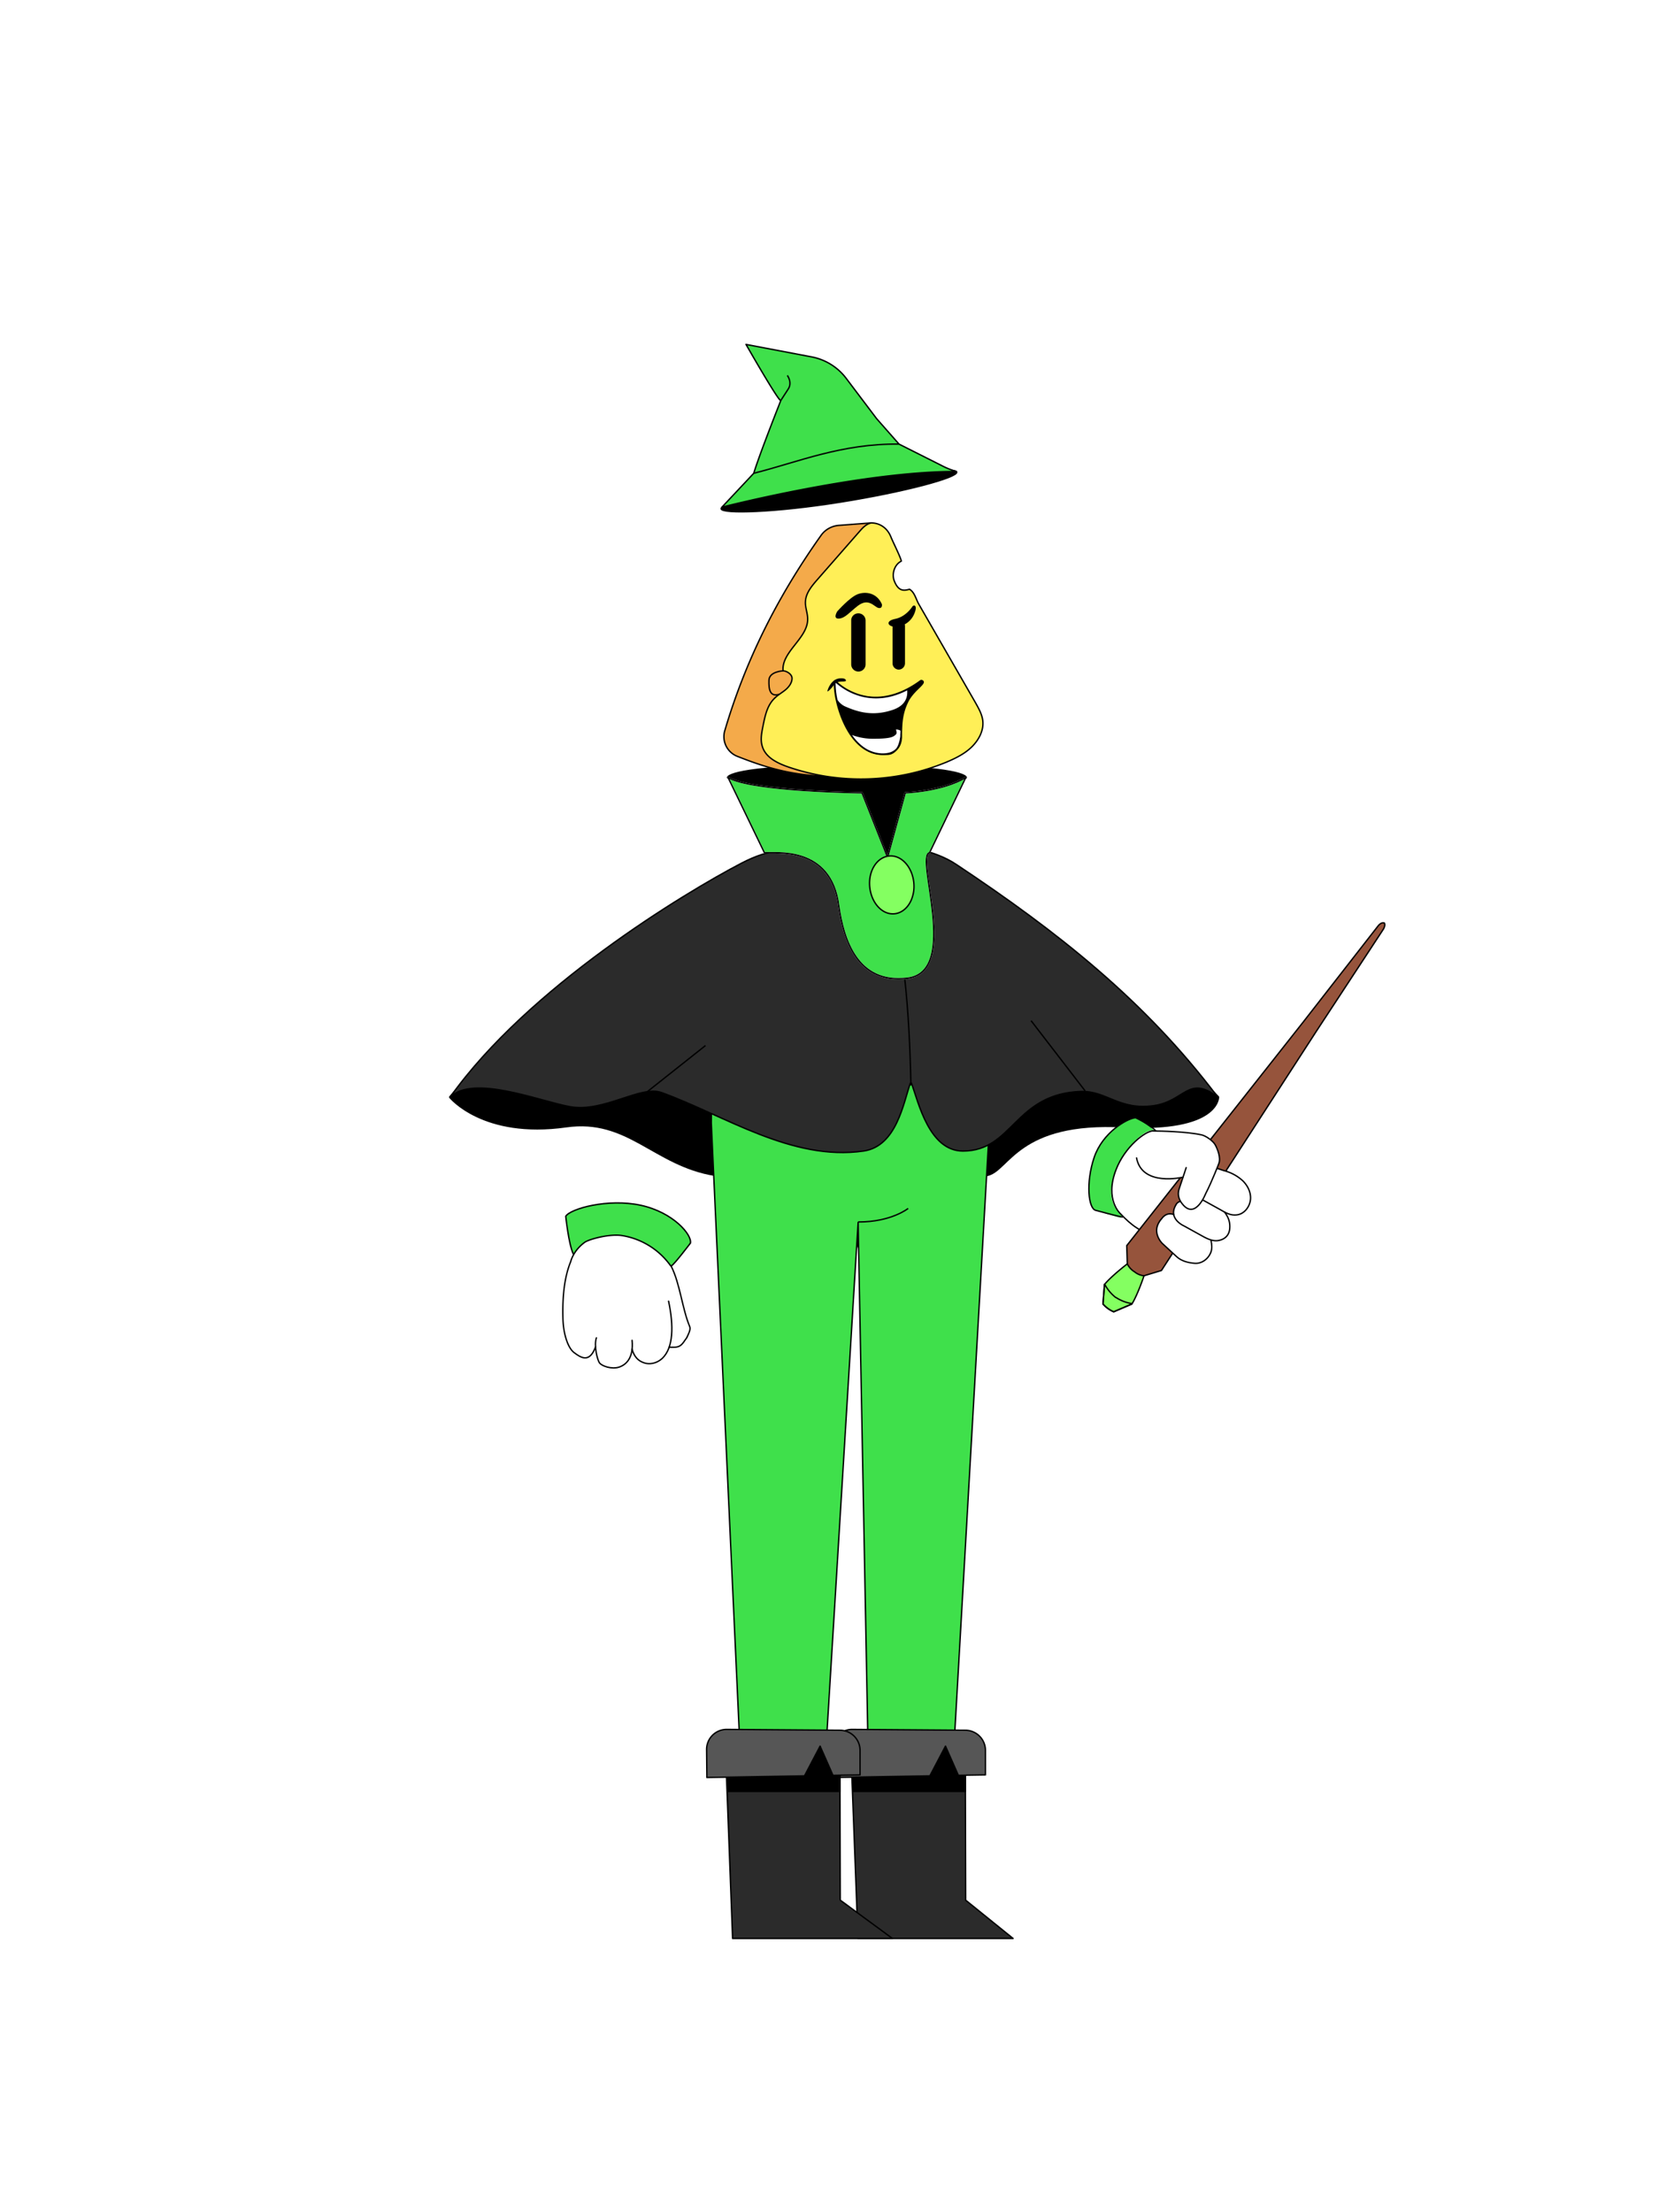 <?xml version="1.0"?>
<!-- Generated by SVGo -->
<svg width="1200" height="1600"
     xmlns="http://www.w3.org/2000/svg"
     xmlns:xlink="http://www.w3.org/1999/xlink">
<style type="text/css">
<![CDATA[

 * {
    --hat-base: #3FE04B;
    --hat-accent: #84FF61;
    --medallion-base: #84FF61;
    --collar-base: #3FE04B;
    --cape-base: #2B2B2B;
    --pants-base: #3FE04B;
    --boot-accent: #565656;
    --boot-base: #2B2B2B;
    --hands-base: #FFFFFF;
    --hands-accent: #3FE04B;
    --wand-accent: #84FF61;
}
 
 /*  L02 Legs/Pants  */
#legs #base {
    fill: #3FE04B;
}

/* L03 Boots */
#left_boot #base, #right_boot #base-2 {
    fill: #2B2B2B;
}

#left_boot #accent, #right_boot #accent-2 {
    fill: #565656;
}

/*  L04 Hat */
#hat01 #base,
#hat02 #base,
#hat03 #base,
#hat04 #base,
#hat05 #base,
#hat06 #base,
#hat07 #base,
#hat07 #base-2,
#hat08 #base,
#hat09 #base,
#hat10 #base,
#hat11 #base,
#hat12 #base,
#hat13 #base,
#hat14 #base,
#hat14 #basic,
#hat15 #base,
#hat16 #base {
    fill: #3FE04B;
}

#hat01 #accent,
#hat02 #accent,
#hat03 #accent,
#hat04 #accent,
#hat05 #accent,
#hat05 #accent-2,
#hat05 #accent-3,
#hat05 #accent-4,
#hat06 #accent,
#hat07 #accent,
#hat07 #accent-2,
#hat08 #accent,
#hat09 #accent,
#hat10 #accent,
#hat11 #accent,
#hat12 #accent,
#hat13 #accent,
#hat14 #accent,
#hat15 #accent,
#hat16 #accent,
#hat16 #accent-2,
#hat16 #accent-3 {
    fill: #84FF61;
}

/*L07 - Cape */
#medallion {
    fill: #84FF61;
}

#collar {
    fill: #3FE04B;
}

#cape {
    fill: #2B2B2B;
}

/* L08 Hands */

#down_righthand #base, #bottom_part #base, #top_part #base {
    fill: #FFFFFF;
}

#down_righthand #accent, #bottom_part #accent {
    fill: #3FE04B;
}

/* L09 Wands */

#wand01 #accent,
#wand02 #accent,
#wand03 #accent,
#wand04 #accent,
#wand04 #accent-2,
#wand05 #accent,
#wand05 #accent-2,
#wand05 #accent-3,
#wand06 #accent,
#wand06 #accent-2
{
    fill: #84FF61;
}
]]>
</style>
<g clip-path="url(#backneck-clippath)" id="backneck" >
<clipPath id="backneck-clippath" ><rect x="0" y="0" width="1200" height="1600" />
</clipPath>
<title>backneck01</title><g id="BACK_BLACK"><path id="back_neck" data-name="back neck" d="M628.3,648.2s53.5-75.7,70.3-85.9c0,0-2.1-8.2-85.9-8.2h-.1c-83.9,0-86,8.2-86,8.2,16.8,10.2,70.4,85.9,70.4,85.9Z" stroke="#000" stroke-linejoin="round" stroke-width="1.7"/></g></g>
<g clip-path="url(#backcape-clippath)" id="backcape" >
<clipPath id="backcape-clippath" ><rect x="0" y="0" width="1200" height="1600" />
</clipPath>
<title>backcape03</title><g id="BACK_BLACK"><g id="capes"><g id="_03_wind_back_cape" data-name="03 wind back cape"><path d="M599.6,779.4,842,753.7l39,39.8s.6,24.8-68.2,21.1c-76.8-4.2-83.2,31.8-98.6,35.1-43.8,7.4-57.1,51.6-84.7,81.6L599.6,825" stroke="#000" stroke-linejoin="round" stroke-width="1.76"/><path d="M596.9,779.4l-237-25.7-34.3,39.8s23.8,29.6,83.9,21.1c45-6.4,63.6,27.9,107.5,35.1,38.9,6.3,29.3,51.6,53.5,81.6L596.9,825" stroke="#000" stroke-linejoin="round" stroke-width="1.65"/></g></g></g></g>
<g clip-path="url(#legs-clippath)" id="legs" >
<clipPath id="legs-clippath" ><rect x="0" y="0" width="1200" height="1600" />
</clipPath>
<title>legs01</title><polygon id="base" points="627.9 1265.5 689.9 1265.5 715.9 810.8 714.5 720.7 515.1 720.7 514.5 812.2 535.3 1265.5 597.4 1265.5 620.7 884.2 627.9 1265.5" fill="gray"/><path d="M656.9,874s-12.1,9.8-35.9,9.8h.1" fill="none" stroke="#000" stroke-linejoin="round"/><polygon points="627.9 1265.5 689.9 1265.5 715.9 810.8 714.5 720.7 515.1 720.7 514.5 812.2 535.3 1265.5 597.4 1265.5 620.7 884.2 627.9 1265.5" fill="none" stroke="#000" stroke-linejoin="round"/></g>
<g clip-path="url(#boots-clippath)" id="boots" >
<clipPath id="boots-clippath" ><rect x="0" y="0" width="1200" height="1600" />
</clipPath>

    <title>boots01</title>
    <g id="left_boot" data-name="left boot">
        <polygon id="base" points="615.5 1266.8 620.6 1402 723 1402 732.8 1402 698.5 1374.3 698.2 1259.8 615.5 1266.8"
                 fill="gray"/>
        <polygon id="line" points="615.5 1266.8 620.6 1402 723 1402 732.8 1402 698.5 1374.3 698.2 1259.8 615.5 1266.8"
                 fill="none" stroke="#000" stroke-linejoin="round"/>
        <polygon points="698.2 1295.7 617.2 1295.7 615.9 1262.2 698.2 1259.8 698.2 1295.7" stroke="#000"
                 stroke-linejoin="round"/>
        <path id="accent"
              d="M616.4,1250.8l82,.6a14.6,14.6,0,0,1,14.4,14.5v17.8l-19.6.3-9.3-21.1-11.3,21.5-70.5,1.2-.3-20.1A14.5,14.5,0,0,1,616.4,1250.8Z"
              fill="#ccc"/>
        <path id="line-2" data-name="line"
              d="M616.4,1250.8l82,.6a14.6,14.6,0,0,1,14.4,14.5v17.8l-19.6.3-9.3-21.1-11.3,21.5-70.5,1.2-.3-20.1A14.5,14.5,0,0,1,616.4,1250.8Z"
              fill="none" stroke="#000" stroke-linejoin="round"/>
    </g>
    <g id="right_boot" data-name="right boot">
        <polygon id="base-2" data-name="base"
                 points="524.8 1266.8 529.9 1402 635.7 1402 645.5 1402 607.8 1374.3 607.5 1259.8 524.8 1266.8"
                 fill="gray"/>
        <polygon id="line-3" data-name="line"
                 points="524.8 1266.8 529.9 1402 635.7 1402 645.5 1402 607.8 1374.3 607.5 1259.8 524.8 1266.8"
                 fill="none" stroke="#000" stroke-linejoin="round"/>
        <polygon points="607.5 1295.7 526.5 1295.7 525.2 1262.2 607.5 1259.8 607.5 1295.7" stroke="#000"
                 stroke-linejoin="round"/>
        <path id="accent-2" data-name="accent"
              d="M525.7,1250.8l81.9.6a14.6,14.6,0,0,1,14.5,14.5v17.8l-19.6.3-9.3-21.1-11.3,21.5-70.6,1.2-.2-20.1A14.5,14.5,0,0,1,525.7,1250.8Z"
              fill="#ccc"/>
        <path d="M525.7,1250.8l81.9.6a14.6,14.6,0,0,1,14.5,14.5v17.8l-19.6.3-9.3-21.1-11.3,21.5-70.6,1.2-.2-20.1A14.5,14.5,0,0,1,525.7,1250.8Z"
              fill="none" stroke="#000" stroke-linejoin="round"/>
    </g>
</g>
<g clip-path="url(#hat-clippath)" id="hat" >
<clipPath id="hat-clippath" ><rect x="0" y="0" width="1200" height="1600" />
</clipPath>
<title>hat03</title><g id="hat03"><path id="hat03_back" data-name="hat03 back" d="M521.6,368c-.6-3.9,36.9-11.5,83.9-19s85.9-11.4,86.5-7.5-37.2,14.2-84.2,21.7S522.3,371.9,521.6,368Z" stroke="#000" stroke-linejoin="round"/><path id="base" d="M691.8,341h0a56.3,56.3,0,0,1-8.9-3.4l-32.6-16.4-16.2-18.4-21.9-29A41,41,0,0,0,587,258.1l-47.4-9s24.3,42.6,25.2,40.5c0,0-15.6,39.3-19.6,52.7l-23,24.5S623.1,340.9,691.8,341Z" fill="#999"/><path d="M691.8,341h0a56.3,56.3,0,0,1-8.9-3.4l-32.6-16.4-16.2-18.4-21.9-29A41,41,0,0,0,587,258.1l-47.4-9s24.3,42.6,25.2,40.5c0,0-15.6,39.3-19.6,52.7l-23,24.5S623.1,340.9,691.8,341Z" fill="none" stroke="#000" stroke-linejoin="round"/><path d="M650.3,321.2c-41.5-.5-73,13-105.1,21.1" fill="none" stroke="#000" stroke-linejoin="round"/><path d="M564.8,289.6l5.2-8c2.3-3.2,1.5-7.1-.5-10.1" fill="none" stroke="#000" stroke-linejoin="round"/></g></g>
<g clip-path="url(#face-clippath)" id="face" >
<clipPath id="face-clippath" ><rect x="0" y="0" width="1200" height="1600" />
</clipPath>
<title>head04</title><g id="_04_Triangle" data-name="04 Triangle"><path d="M592.8,561.2c-26.7-1.3-47.5-9.5-59.8-14.3a15.3,15.3,0,0,1-8.7-18.6c14.9-50.4,37.8-96.3,69.6-141.1a17.4,17.4,0,0,1,12.7-7.2l23.6-1.8Z" fill="#f4aa4a" stroke="#000" stroke-linejoin="round"/><path d="M644.4,388.3c-2.3-5.8-7.3-10-14.2-10.1-3.3.7-5.7,3-7.9,5.5l-31,35.4c-4.1,4.7-8.4,9.8-8.7,15.9-.3,4.3,1.7,8.6,1.6,13-.1,13.8-19,23.4-17.8,37.2,2.4,0,6.5,2.3,6.5,5.4s-2.1,6.1-4.6,8.2-5.6,3.8-7.9,6.1c-5.3,5-6.9,12.3-8.3,19.2s-2.4,12-.1,17.4c3,7,10.9,10.7,18.4,13.3a162.8,162.8,0,0,0,114-3.5c6.7-2.8,13.4-6.1,18.5-11.1s8.7-11.8,8-18.7c-.5-4.9-3.1-9.3-5.5-13.6l-40.9-71.1c-2-3.6-3-8.5-6.6-10.6-3.1.7-7.8,2.5-11.1-6.2-1.7-4.4-.3-11.4,5.2-14.2C650.7,401.4,646.2,392.7,644.4,388.3Z" fill="#ffef57" stroke="#000" stroke-linejoin="round"/><path d="M566.4,485.2s-10,.4-10.2,6.8.6,12.4,7.6,10.1" fill="none" stroke="#000" stroke-linejoin="round"/></g></g>
<g clip-path="url(#expression-clippath)" id="expression" >
<clipPath id="expression-clippath" ><rect x="0" y="0" width="1200" height="1600" />
</clipPath>
<title>head04exp07</title><g id="_04_triangle" data-name="04 triangle"><g id="_04_triangle_exp07" data-name="04 triangle exp07"><path id="_Path_" data-name="&lt;Path&gt;" d="M604,492.6s25.2,27.2,61.9,0a1.1,1.1,0,0,1,1.6.6c.6,1.7-7.9,7.4-11.2,14.2-4.8,9.8-4.4,17.5-4.6,25.1,0,0,.9,13.3-13.8,12.9C612,544.6,602.8,503.6,604,492.6Z"/><path d="M638.6,546.1h-.7c-7.5-.2-14.1-3.7-19.8-10.2-11.5-13.2-15.8-35.3-14.9-43.4a1,1,0,0,1,.5-.6.8.8,0,0,1,.8.2,42.9,42.9,0,0,0,17,10c14,4.3,29.2.8,44-10.1a1.6,1.6,0,0,1,1.5-.2,1.9,1.9,0,0,1,1.2,1.1c.4,1.2-1,2.7-3.6,5.2s-5.9,6-7.6,9.6c-4.2,8.6-4.3,15.6-4.5,22.3v2.5c0,.2.3,5.9-3.5,9.9S643.1,546.1,638.6,546.1Zm-34-51.9c-.2,8.8,4.3,28.8,14.6,40.7,5.4,6.2,11.7,9.5,18.7,9.7,4.4.1,7.7-1,10-3.3s3.1-8.7,3.1-8.8V530c.2-6.9.3-14,4.6-22.9,1.9-3.9,5.4-7.4,8-10s3.1-3.2,3.2-3.7l-.3-.2h-.1c-12.3,9.1-23.4,12.2-32.7,12.2A44.4,44.4,0,0,1,604.6,494.2Z"/><path d="M656.6,498.5c-31.6,16.7-52.6-5.9-52.6-5.9-.3,2.9.1,8,1.3,13.8a13.5,13.5,0,0,0,5.5,4.8c9.6,4.3,20.4,7.7,35.2,2.6C656.2,510.3,657.2,503.3,656.6,498.5Z" fill="#fff"/><path d="M631.6,516.9c-8,0-14.7-2.4-21-5.2a14.2,14.2,0,0,1-5.7-5v-.2c-1.3-5.6-1.8-10.8-1.4-14,0-.2.1-.3.3-.4a.7.7,0,0,1,.6.2c.2.2,21.1,22.1,51.9,5.8a.4.4,0,0,1,.5,0l.3.4c1.4,10-6.3,14.2-11,15.8A45,45,0,0,1,631.6,516.9Zm-25.8-10.7a13.3,13.3,0,0,0,5.2,4.6c9.5,4.2,20.3,7.5,34.8,2.6,9.3-3.2,10.8-9.3,10.4-14.1-27.9,14.3-47.7-1.8-51.8-5.6A58.5,58.5,0,0,0,605.8,506.2Z"/><path d="M647.6,527.4c-.2,1,1.3,2.5-.2,3.7s-2.7,2.7-15.5,2.7a41.4,41.4,0,0,1-16.9-3.3c5.4,8.2,12.9,14.6,22.9,14.9,14.7.4,13.8-12.9,13.8-12.9s.1-2.9.1-4.3C650,527.1,647.7,526.7,647.6,527.4Z" fill="#fff"/><path d="M638.6,545.9h-.7c-9.1-.3-17-5.4-23.3-15.1a.6.6,0,0,1,0-.6.7.7,0,0,1,.6-.2,40.8,40.8,0,0,0,16.7,3.3c12,0,13.6-1.3,15-2.4l.2-.2c.7-.5.5-1.1.2-1.9a3.9,3.9,0,0,1-.2-1.5h0a.7.7,0,0,1,.5-.6c.8-.4,2.9.1,4.5,1a.8.8,0,0,1,.2.5V530a21.8,21.8,0,0,0-.1,2.5c0,.2.4,5.8-3.4,9.7C646.4,544.6,643,545.9,638.6,545.9Zm-22.3-14.3c6,8.5,13.3,13,21.6,13.3,4.5.1,7.9-1,10.2-3.4s3.1-8.9,3.1-9a20.1,20.1,0,0,1,.1-2.5v-1.6a6.6,6.6,0,0,0-3.2-.8,3.1,3.1,0,0,0,.2.8c.2.9.7,2.1-.6,3.1l-.2.2c-1.5,1.2-3.3,2.6-15.6,2.6A42.9,42.9,0,0,1,616.3,531.6Z"/><path d="M650.1,484.3h0a4.6,4.6,0,0,0,4.5-4.6V452.9a4.3,4.3,0,0,0-4.5-4.4h0a4.6,4.6,0,0,0-4.5,4.6v26.7A4.6,4.6,0,0,0,650.1,484.3Z"/><path d="M620.9,485.7h0a5.2,5.2,0,0,0,5.2-5.3V448.7a5.2,5.2,0,0,0-5.3-5.1h0a5.1,5.1,0,0,0-5.1,5.2v31.8A5.2,5.2,0,0,0,620.9,485.7Z"/><path d="M598.6,499.3s2.4-8.9,9.8-8.7c1.1,0,2.6.1,3.1.8s1,1.3-1.2,1.5-5.1-.3-7,2.4S597.8,501.6,598.6,499.3Z"/><path d="M660,438.6s-4.5,7.4-12.4,9-5,5.9.2,5.7a15.1,15.1,0,0,0,13.4-9.1C663.9,438.1,661.4,437,660,438.6Z"/><path d="M605.6,442.2s9-10.2,14.7-12.4,13.9-1.2,17.6,7.2c0,0,.6,3.4-2.5,2.7s-7-7.7-15.1-1.4c-5.9,4.6-9.1,8.9-13.6,9.1S605.6,442.2,605.6,442.2Z"/></g></g></g>
<g clip-path="url(#cape-clippath)" id="cape" >
<clipPath id="cape-clippath" ><rect x="0" y="0" width="1200" height="1600" />
</clipPath>
<title>cape03</title><g id="CAPES"><g id="wind03"><path id="cape" d="M691.7,625.2c-8.4-5.6-18-8.9-27.8-11.1.4,8,.4,12.7.2,23.8l-1.5,25.3-35.9.6-23.4-49.3-36.6.7c-10.7.3-20.7,4.1-30.2,9-41,21.3-154.8,90.1-210.9,169.3,16.8-16.5,64.6,2.9,86.6,6.9,24.4,4.5,51.1-15.7,66.3-10.2,45.4,16.4,94.1,49.8,146.1,42.3,24-3.4,28.9-35,33.9-49.1h.8c5,14.1,12.9,49.1,37.2,49.1,36.4,0,37.2-41.5,85.5-43.1,18.3-.5,27.8,13.8,52.4,10.3,22.8-3.2,25.1-22.6,46.5-6.2C828.4,723.9,765.3,674.1,691.7,625.2Z" fill="gray"/><path id="line" d="M691.7,625.2c-8.4-5.6-18-8.9-27.8-11.1.4,8,.4,12.7.2,23.8l-1.5,25.3-35.9.6-23.4-49.3-36.6.7c-10.7.3-20.7,4.1-30.2,9-41,21.3-154.8,90.1-210.9,169.3,16.8-16.5,64.6,2.9,86.6,6.9,24.4,4.5,51.1-15.7,66.3-10.2,45.4,16.4,94.1,49.8,146.1,42.3,24-3.4,28.9-35,33.9-49.1h.8c5,14.1,12.9,49.1,37.2,49.1,36.4,0,37.2-41.5,85.5-43.1,18.3-.5,27.8,13.8,52.4,10.3,22.8-3.2,25.1-22.6,46.5-6.2C828.4,723.9,765.3,674.1,691.7,625.2Z" fill="none" stroke="#000" stroke-linejoin="round"/><line id="cape_line" data-name="cape line" x1="467.9" y1="789.8" x2="510.3" y2="756.2" fill="none" stroke="#000" stroke-miterlimit="10"/><line id="cape_line-2" data-name="cape line" x1="745.8" y1="738.2" x2="784.9" y2="789" fill="#2ccd5e" stroke="#000" stroke-miterlimit="10"/><path id="cape_center_line" data-name="cape center line" d="M658.9,785.1c-.5-25.9-1.8-53.2-4.5-77.4" fill="none" stroke="#000" stroke-linejoin="round"/><path id="collar" d="M654.8,573.4,642,620.1l-18.5-46.7s-80.1-.9-96.9-11.1l26.3,54.4c7.1.8,48.3-5.9,53.8,38.6,3.5,23.9,13.2,56.6,49.6,52.2,38.5-4.6,5.2-88.2,16.1-90.8l26.2-54.4C681.8,572.5,654.8,573.4,654.8,573.4Z" fill="#ccc" stroke="#fff" stroke-linejoin="round"/><path id="line-2" data-name="line" d="M654.8,573.4,642,620.1l-18.5-46.7s-80.1-.9-96.9-11.1l26.3,54.4c7.1.8,48.3-5.9,53.8,38.6,3.5,23.9,13.2,56.6,49.6,52.2,38.5-4.6,5.2-88.2,16.1-90.8l26.2-54.4C681.8,572.5,654.8,573.4,654.8,573.4Z" fill="none" stroke="#000" stroke-linejoin="round"/><path id="medallion" d="M659.2,650.8c-2.4,5.7-6.9,9.6-12.3,10.1-8.8.8-16.7-7.9-17.8-19.5s5.3-21.5,14.1-22.3,16.7,7.9,17.8,19.5a25.6,25.6,0,0,1-1.8,12.2" fill="gray"/><path id="line-3" data-name="line" d="M659.2,650.8c-2.4,5.7-6.9,9.6-12.3,10.1-8.8.8-16.7-7.9-17.8-19.5s5.3-21.5,14.1-22.3,16.7,7.9,17.8,19.5a25.6,25.6,0,0,1-1.8,12.2" fill="none" stroke="#000" stroke-linejoin="round"/></g></g></g>
<g clip-path="url(#left-hand-back-clippath)" id="left-hand-back" >
<clipPath id="left-hand-back-clippath" ><rect x="0" y="0" width="1200" height="1600" />
</clipPath>
<title>Lhandback-01</title><g id="uiux"><g id="down_lefthand"><g id="bottom_part" data-name="bottom part"><path id="base" d="M885.5,876.6s5.3,2.7,9.6,2,9-5.8,9.4-11-2-10.2-5.8-13.8a32,32,0,0,0-13.6-7.2c-1.7-.5-2.7-1-4.4-1.4l-.5.4,1.5-4.3c2.5-7.6-6.3-17-6.3-17-8-6.8-41.6-6.7-41.6-6.7s-20.2,6-31.7,43.3a12.4,12.4,0,0,0,2.5,10c6,7.8,17.2,20,32.1,22.6.4.1.4.4.7.3s1.1,1.5,1.2,2.1c1.4,4.6,6.1,7.1,9.8,10.7a26.6,26.6,0,0,0,15.8,7.1c1.9.1,4.6-.8,6.3-1.4,4.9-1.6,7-9,5.5-14l-.2-1.2a12.3,12.3,0,0,0,5.7.4c3.4-.8,4.2-.4,5.7-3.5A17.3,17.3,0,0,0,885.5,876.6Zm-34.8.8" fill="#fff"/><path id="accent" d="M835.5,818.4c-4.4-4.8-14.1-10-14.1-10-6,.4-23.9,10.6-30,28.8s-4.2,37,1.2,38.2c0,0,16.4,5.3,18,5.3,0,0-.1-.2,1.1-1.6l-2.3-2.4c-4.3-3.5-9.1-13.9-2.1-30.8s20.3-28.5,26.2-28.4Z" fill="#ccc"/><g id="outline"><path d="M837,893.2c-10.9-.6-19.5-7.9-26.3-15.1,0,0-12-10.1-3.4-32.2,6.2-16.2,21.1-28.1,27-28" fill="none" stroke="#000" stroke-linecap="round" stroke-linejoin="round"/><path d="M836.1,818c-4.4-4.8-14.7-9.6-14.7-9.6-6,.4-23.9,10.6-30,28.8s-4.2,37,1.2,38.2c0,0,17.7,4.8,19.3,4.8" fill="none" stroke="#000" stroke-linecap="round" stroke-linejoin="round"/></g></g></g></g></g>
<g clip-path="url(#wand-clippath)" id="wand" >
<clipPath id="wand-clippath" ><rect x="0" y="0" width="1200" height="1600" />
</clipPath>
<title>Lhand01-wand03</title><g id="uiux"><g id="down_lefthand"><g id="wand03"><path id="base" d="M820.6,919.8a12.7,12.7,0,0,0,6.9,2.9l12.6-3.8L952,746.1l48.6-74s1.8-2.8.7-4.6h-.4c-2.1-.5-4.1,2.2-4.1,2.2l-54.4,69.8L815,900.9l.4,13.2a14,14,0,0,0,5,5.6Z" fill="#96543c"/><path id="accent" d="M827.5,922.7l-1.4-.2A17.6,17.6,0,0,1,816,915l-.6-.9S804,922.8,798.9,929l-1.1,14.2.4.4a21.5,21.5,0,0,0,6.9,5l.5.2,13.1-5.6C823,936.3,827.5,922.7,827.5,922.7Z" fill="#ccc"/><path d="M827.5,922.7s-4.5,13.6-8.8,20.5l-13.1,5.6h0l-.5-.2a21.5,21.5,0,0,1-6.9-5l-.4-.4,1.1-14.2c5.1-6.2,16.5-14.9,16.5-14.9" fill="none" stroke="#000" stroke-linecap="round" stroke-linejoin="round"/><path d="M799.2,929.1a29.8,29.8,0,0,0,7.8,9.3h.2a29.3,29.3,0,0,0,11.3,4.4l.2.3-13.1,5.6h0l-.5-.2a21.5,21.5,0,0,1-6.9-5l-.4-.4,1.1-14.2" fill="none" stroke="#000" stroke-linecap="round" stroke-linejoin="round"/><path d="M820.6,919.8a12.7,12.7,0,0,0,6.9,2.9l12.6-3.8L952,746.1l48.6-74s1.8-2.8.7-4.6h-.4c-2.1-.5-4.1,2.2-4.1,2.2l-54.4,69.8L815,900.9l.4,13.2a14,14,0,0,0,5,5.6Z" fill="none" stroke="#000" stroke-linecap="round" stroke-linejoin="round"/></g></g></g></g>
<g clip-path="url(#left-hand-front-clippath)" id="left-hand-front" >
<clipPath id="left-hand-front-clippath" ><rect x="0" y="0" width="1200" height="1600" />
</clipPath>
<title>Lhand01</title><g id="uiux"><g id="down_lefthand"><g id="top_part" data-name="top part"><path id="base" d="M821.3,829a24,24,0,0,0,4.8,17c6.3,7.8,19.7,7.6,29.2,5.4l-3,10.7s-.1,4.2,1.6,6.9c0,0-5.1.5-4.8,8.9v.5s-5.1-3.2-9.5,4-3.5,11.6.3,15.9,13.1,11.9,13.1,11.9a23.2,23.2,0,0,0,11.1,3.4c6.8.4,14.5-5.4,12-16.9,0,0,9.7,2.7,12.9-4.4s-3.4-15.8-3.4-15.8,13.4,6.9,18-4.9c0,0,4.5-10.9-6.9-19.8a46.1,46.1,0,0,0-16.3-6.7s8.2-16.7-12-24.7a198.6,198.6,0,0,0-32.4-2.3l-3.6,1.4c-5.2,1.5-7.2,4.8-9.7,7.7Z" fill="#fff"/><g id="outline"><path d="M834.4,818c4.8,0,23.9.4,34.7,2.8,3,.6,8.3,4.3,9.9,7.2s4.1,9,2.7,13.3c0,0-4.9,12.9-9.7,22.2,0,0-6.9,17.8-15.8,8.4-3-3.2-4.9-7.2-3.3-12l5.1-15.4" fill="none" stroke="#000" stroke-linecap="round" stroke-linejoin="round"/><path d="M880.7,845.2c1.7.4,2.7.9,4.4,1.4a32,32,0,0,1,13.6,7.2c3.8,3.6,6.3,8.7,5.8,13.8s-4.3,10.2-9.4,11-8.7-1.6-12.6-3.8L870.2,868" fill="none" stroke="#000" stroke-linecap="round" stroke-linejoin="round"/><path d="M853.8,868.9a4.6,4.6,0,0,0-3.3,2.7c-5.9,10,6,15.1,6,15.1l12.3,6.8c3.9,2.2,8.2,4.5,12.6,3.7s7.7-3.6,8.1-8.7-1.3-8.6-3.8-11.9" fill="none" stroke="#000" stroke-linecap="round" stroke-linejoin="round"/><path d="M876,897.3c.5,2.5.8,5.6,0,8-1.7,5-6.6,8.8-11.8,8.4s-9.9-1.8-13.2-4.9l-10.3-9.5s-8.9-8.6-.4-17.9c0,0,3.2-5.2,8.8-2.9" fill="none" stroke="#000" stroke-linecap="round" stroke-linejoin="round"/><path d="M855.7,851.4s-29.6,7.2-33.6-13.9" fill="none" stroke="#000" stroke-linecap="round" stroke-linejoin="round"/></g></g></g></g></g>
<g clip-path="url(#right-hand-clippath)" id="right-hand" >
<clipPath id="right-hand-clippath" ><rect x="0" y="0" width="1200" height="1600" />
</clipPath>
<title>Rhand01</title><g id="uiux"><g id="down_righthand"><path id="accent" d="M414.6,906.8c-3.3-7.1-5.4-27.1-5.4-27.1,3.3-5.5,30.5-13.1,54.2-8s37.3,21.5,36,27.4c0,0-12,15.4-14.2,16.6" fill="#ccc"/><path id="base" d="M450.4,893.7c10.2,1.9,21.2,6.3,32.1,18.2l.8,1c2,2.2,5.5,10,5.9,12.1s1.3,4.3,2.1,6.8l3.2,14,4.7,15.4-1.8,5a15.5,15.5,0,0,1-6.6,7.8c-2.3,1-3.5.6-6.8.7-1,3.5-3.8,6-6.5,9.1s-6.9,2.9-8.3,2.6c-3.1-.6-8.3-.6-11.8-9.6-2,10-9.3,12.5-11.7,12.5-5.6.1-10-1.3-11.6-3.1s-3.2-7.6-3.5-11.8l-1.2,2.4a9.3,9.3,0,0,1-3.3,4.5l-2.3,1.2c-3.2-.9-5.2-2.2-8.5-4.2s-7-13.5-7.6-17.8c-2.3-18.7.9-37.3,5.2-48.1,0,0,1.7-7.8,10.4-14C426.4,896.2,441.2,892.1,450.4,893.7Z" fill="#fff"/><g id="outline"><path d="M414.6,906.8c-3.3-7.1-5.4-27.1-5.4-27.1,3.3-5.5,30.5-13.1,54.2-8s37.3,21.5,36,27.4c0,0-11.5,15.2-13.7,16.4" fill="none" stroke="#000" stroke-linecap="round" stroke-linejoin="round"/><path d="M485.1,915.5a53.7,53.7,0,0,0-34.8-21.8c-9.2-1.6-24.1,2.6-27.2,4.7-8.6,6.2-10.3,14.1-10.3,14.1-4.4,10.7-6.1,24.5-5.6,41.5.3,10.8,3.6,21,8.1,24.3s10.9,8.1,15.4-4" fill="none" stroke="#000" stroke-linecap="round" stroke-linejoin="round"/><path d="M483.6,941.1c3.8,17.9,3.5,33.6-4.5,41.3-3.8,3.6-9.4,5-14.2,2.9-3.1-1.2-6.2-3.9-7.7-9.5" fill="none" stroke="#000" stroke-linecap="round" stroke-linejoin="round"/><path d="M457.2,969.4c1.2,12.6-4.2,17.7-9.5,19.4s-12.3-.8-14-3-4.2-12.9-2.3-18.2" fill="none" stroke="#000" stroke-linecap="round" stroke-linejoin="round"/><path d="M485.4,915.6c6.5,12.7,8,30.8,13.5,43.9.9,2.2-1.1,5.6-2,7.7" fill="none" stroke="#000" stroke-linecap="round" stroke-linejoin="round"/><path d="M484,974.4h3.2c4.2.1,5.9-1.5,8.2-5l1.5-2.1" fill="none" stroke="#000" stroke-linecap="round" stroke-linejoin="round"/></g></g></g></g>
</svg>
